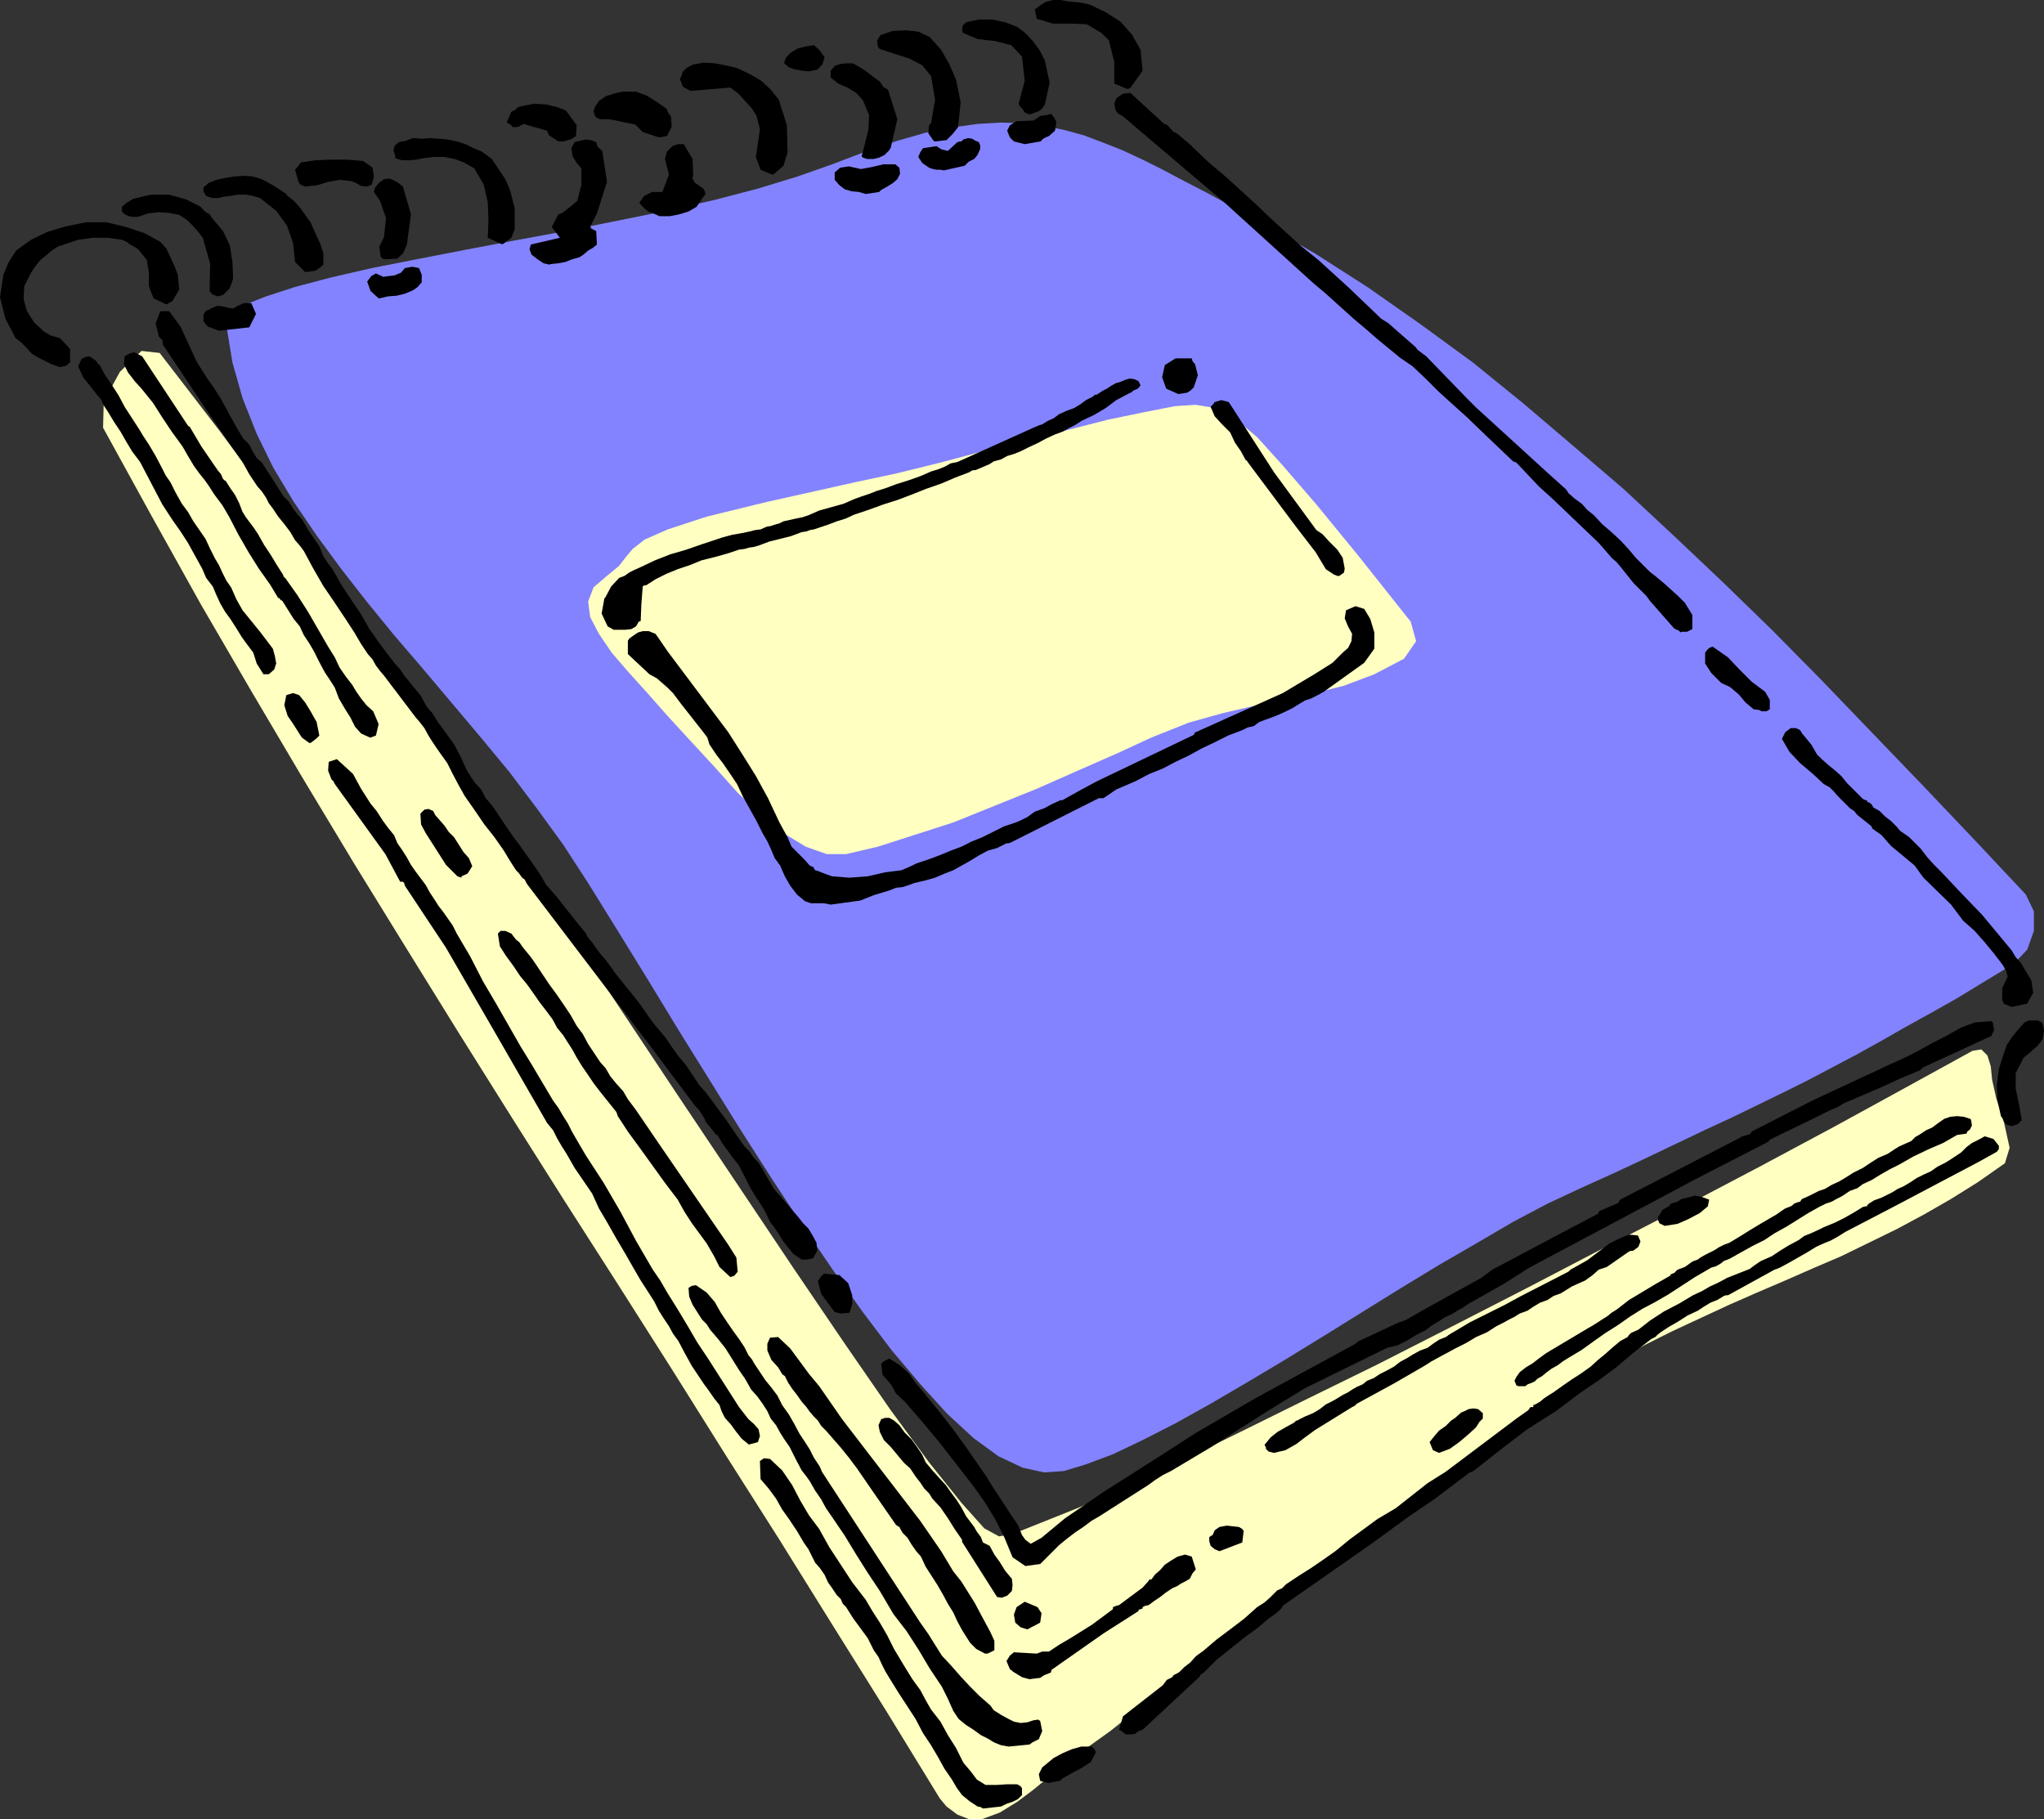 <?xml version="1.0" encoding="UTF-8" standalone="no"?>
<svg
   version="1.0"
   width="129.724mm"
   height="115.474mm"
   id="svg54"
   sodipodi:docname="Note Pad 3.wmf"
   xmlns:inkscape="http://www.inkscape.org/namespaces/inkscape"
   xmlns:sodipodi="http://sodipodi.sourceforge.net/DTD/sodipodi-0.dtd"
   xmlns="http://www.w3.org/2000/svg"
   xmlns:svg="http://www.w3.org/2000/svg">
  <rect width="100%" height="100%" fill="#333333" stroke="none"/>
  <sodipodi:namedview
     id="namedview54"
     pagecolor="#ffffff"
     bordercolor="#000000"
     borderopacity="0.25"
     inkscape:showpageshadow="2"
     inkscape:pageopacity="0.0"
     inkscape:pagecheckerboard="0"
     inkscape:deskcolor="#d1d1d1"
     inkscape:document-units="mm" />
  <defs
     id="defs1">
    <pattern
       id="WMFhbasepattern"
       patternUnits="userSpaceOnUse"
       width="6"
       height="6"
       x="0"
       y="0" />
  </defs>
  <path
     style="fill:#ffffc2;fill-opacity:1;fill-rule:evenodd;stroke:none"
     d="m 24.725,102.605 0.162,-6.302 3.878,-7.11 5.171,-5.009 4.363,0.485 14.544,18.905 15.352,20.844 15.675,22.137 15.998,23.106 16.16,23.268 15.998,23.753 15.514,23.43 15.029,22.622 14.382,21.491 13.413,20.036 12.282,18.097 10.827,15.674 9.373,12.765 7.757,9.695 5.494,6.14 3.555,1.939 3.878,-0.808 6.464,-2.585 8.888,-3.555 10.989,-5.009 13.09,-5.979 14.544,-7.11 15.675,-7.756 17.13,-8.402 17.776,-9.049 18.261,-9.372 18.584,-9.695 18.746,-9.695 18.422,-9.695 18.099,-9.695 16.806,-9.21 16.16,-8.887 2.101,-0.323 1.454,1.454 0.808,2.585 0.323,3.232 0.97,4.363 1.939,6.14 1.293,5.817 -1.131,3.716 -6.464,4.524 -6.464,4.04 -6.464,3.716 -6.626,3.555 -6.626,3.232 -6.626,3.232 -6.787,2.908 -6.626,2.909 -6.787,2.908 -6.626,2.908 -6.626,3.07 -6.949,3.232 -6.787,3.393 -6.626,3.555 -6.626,3.878 -6.464,4.201 -7.595,5.332 -7.757,5.171 -7.595,5.655 -7.918,5.655 -7.595,5.817 -8.08,5.817 -7.918,5.979 -7.757,5.979 -7.918,5.979 -7.918,6.14 -7.595,5.817 -7.595,5.979 -7.918,5.817 -7.272,5.817 -7.434,5.332 -7.272,5.655 -3.717,3.07 -3.878,2.909 -4.202,2.585 -4.363,1.616 h -2.909 l -2.909,-1.131 -2.586,-1.939 -1.616,-1.939 -12.766,-20.844 L 199.737,389.9 186.971,369.379 174.043,349.019 161.277,328.66 148.349,308.3 135.421,288.102 122.654,267.905 109.888,247.545 97.283,227.186 84.84,206.988 72.397,186.305 60.277,165.784 48.157,144.94 36.36,123.773 Z"
     id="path1" />
  <path
     style="fill:#8383ff;fill-opacity:1;fill-rule:evenodd;stroke:none"
     d="m 54.298,78.045 0.97,-2.424 3.232,-2.424 5.333,-2.101 6.949,-2.262 8.565,-2.262 9.858,-2.262 10.666,-2.101 11.635,-2.262 11.958,-2.262 12.282,-2.262 12.12,-2.424 11.958,-2.424 11.474,-2.585 10.504,-2.747 9.534,-2.908 8.242,-2.908 8.08,-3.07 7.595,-2.585 6.787,-1.939 6.626,-1.293 5.818,-0.808 5.656,-0.323 5.333,0.162 5.01,0.646 4.848,0.969 4.686,1.293 4.686,1.777 4.525,1.777 4.848,2.262 4.848,2.424 5.171,2.747 5.333,2.747 13.09,7.11 13.09,7.594 12.605,8.079 12.443,8.725 12.605,9.21 11.958,9.695 11.958,10.18 12.282,10.503 11.797,10.988 11.958,11.311 11.797,11.472 11.958,12.119 11.958,12.442 12.282,12.765 12.282,12.927 12.443,13.25 1.939,4.04 v 4.686 l -1.616,4.524 -3.232,3.393 -6.949,4.201 -6.626,4.04 -6.302,3.555 -6.141,3.393 -5.656,3.232 -5.818,3.232 -5.818,3.07 -5.818,3.07 -5.818,2.908 -5.979,2.908 -6.302,3.07 -6.626,3.07 -6.787,3.232 -7.434,3.555 -7.595,3.555 -8.565,3.878 -7.595,3.555 -8.242,4.363 -8.565,5.009 -9.211,5.332 -9.05,5.494 -9.373,5.817 -9.373,5.817 -9.211,5.655 -9.211,5.494 -8.565,5.009 -8.403,4.686 -7.918,4.04 -7.11,3.393 -6.464,2.424 -5.333,1.616 -4.686,0.323 -5.171,-1.131 -5.818,-2.747 -5.979,-4.363 -6.302,-5.817 -6.464,-7.11 -6.949,-8.241 -6.949,-9.21 -7.11,-10.018 -7.272,-10.664 -7.434,-11.311 -7.434,-11.634 -7.434,-11.957 -7.434,-11.957 -7.272,-11.957 -7.272,-11.796 -7.11,-11.472 -5.979,-9.21 -6.464,-8.887 -6.464,-8.564 -6.949,-8.402 -6.949,-8.241 -6.949,-8.241 -6.787,-7.918 -6.464,-7.918 -6.302,-8.079 -5.818,-7.918 -5.494,-8.079 -4.848,-8.079 -4.04,-8.241 -3.394,-8.564 -2.424,-8.564 z"
     id="path2" />
  <path
     style="fill:#ffffc2;fill-opacity:1;fill-rule:evenodd;stroke:none"
     d="m 205.07,115.693 9.858,-2.101 10.504,-2.585 10.342,-2.747 10.666,-2.585 9.858,-2.585 9.534,-2.424 8.565,-1.777 7.434,-1.454 5.01,-0.323 4.848,0.808 4.686,2.585 5.171,4.363 6.141,6.786 8.08,9.372 10.181,12.442 12.443,15.674 1.293,4.686 -2.909,4.201 -7.11,3.716 -7.272,2.747 -7.11,1.777 -7.11,1.616 -7.434,1.454 -7.595,1.777 -8.08,2.262 -8.888,3.555 -8.403,3.878 -9.211,4.04 -9.858,4.363 -10.019,4.04 -10.019,4.04 -9.534,3.07 -8.565,2.747 -7.595,1.777 h -4.686 l -5.01,-1.777 -5.333,-3.232 -5.494,-4.524 -5.494,-5.171 -5.494,-6.14 -5.818,-6.302 -5.494,-5.979 -4.848,-5.494 -4.525,-5.009 -4.04,-4.686 -3.07,-4.524 -2.101,-4.04 -0.485,-3.716 1.293,-3.393 3.394,-2.908 2.747,-2.262 1.616,-2.101 1.616,-1.939 2.909,-2.262 5.494,-2.424 9.373,-3.07 14.544,-3.555 z"
     id="path3" />
  <path
     style="fill:#000000;fill-opacity:1;fill-rule:evenodd;stroke:none"
     d="m 235.774,433.85 4.363,-0.485 1.293,-0.646 1.454,-0.485 1.293,-0.646 0.97,-0.969 v -1.616 l -0.323,-0.485 -0.808,-0.485 h -2.424 l -2.586,0.162 h -2.586 l -2.101,-1.293 -1.454,-1.939 -1.778,-2.101 -1.778,-3.555 -1.939,-3.07 -1.778,-3.232 -2.262,-2.908 -1.293,-2.262 -1.293,-2.424 -1.778,-2.424 -1.616,-2.585 -1.454,-2.424 -1.454,-2.424 -1.616,-3.232 -1.778,-3.07 -1.778,-2.747 -1.616,-2.747 -3.232,-4.201 -2.747,-4.201 -2.747,-4.201 -2.424,-4.363 -2.424,-3.232 -2.101,-3.555 -1.939,-3.716 -2.424,-3.555 -2.909,-2.747 -1.454,-0.162 -0.97,0.646 0.162,4.363 1.939,2.262 1.778,2.424 1.454,2.585 1.616,2.262 1.939,2.909 1.616,2.747 1.131,1.616 0.808,1.616 0.808,1.616 1.131,1.293 1.131,1.616 0.808,1.777 1.131,1.616 0.97,1.454 0.97,0.97 0.485,1.131 0.808,0.808 1.616,2.585 1.778,2.424 1.778,2.424 1.454,2.908 1.131,1.616 0.808,1.777 0.808,1.616 0.97,1.616 2.101,3.393 2.101,3.232 2.101,3.232 1.778,3.393 1.939,2.909 1.616,2.747 1.616,2.908 1.778,2.585 1.131,1.939 1.293,1.777 1.778,1.454 1.939,1.293 0.808,0.162 z"
     id="path4" />
  <path
     style="fill:#000000;fill-opacity:1;fill-rule:evenodd;stroke:none"
     d="m 251.449,427.71 2.586,-0.485 0.485,-0.162 0.162,-0.323 2.262,-1.293 2.424,-1.293 2.262,-1.454 1.131,-2.101 v -0.485 -0.162 l -0.808,-0.97 h -2.586 l -2.262,0.646 -2.262,0.97 -2.101,1.131 -2.747,2.262 -0.808,1.616 0.323,1.616 z"
     id="path5" />
  <path
     style="fill:#000000;fill-opacity:1;fill-rule:evenodd;stroke:none"
     d="m 241.915,418.985 5.01,-0.485 0.485,-0.323 0.162,-0.162 1.616,-0.808 0.808,-1.939 -0.485,-2.424 -0.485,-0.323 -1.131,0.162 -1.454,0.485 -1.616,0.162 -1.616,-0.323 -1.293,-0.646 -1.778,-0.97 -1.778,-1.131 -0.808,-1.131 -2.586,-2.262 -2.262,-2.262 -2.262,-2.424 -2.262,-2.585 -2.262,-2.424 -1.616,-2.585 -1.616,-2.585 -1.939,-2.747 -23.594,-36.195 -0.323,-0.808 -0.323,-0.646 -1.293,-1.939 -0.97,-1.939 -1.131,-1.777 -1.293,-1.939 -1.293,-2.424 -1.293,-2.262 -1.616,-2.262 -1.131,-2.262 -1.454,-1.939 -1.454,-1.777 -1.293,-1.939 -1.293,-1.939 -0.646,-1.131 -0.808,-0.969 -0.97,-1.939 -1.293,-1.939 -1.293,-1.777 -1.454,-2.101 -1.616,-2.424 -1.454,-2.585 -1.939,-2.262 -2.586,-1.777 -0.97,0.162 -0.808,0.485 0.162,2.101 0.808,1.939 1.131,1.777 1.131,1.777 1.131,1.131 0.808,1.293 1.939,2.262 1.778,2.262 1.616,2.585 1.616,2.585 1.454,2.101 1.454,2.585 1.454,1.616 1.293,1.777 1.131,1.777 0.808,1.777 1.293,1.616 0.97,1.777 1.131,1.777 1.131,1.616 1.454,2.909 1.454,2.747 1.131,1.454 0.808,1.131 1.293,2.262 1.454,2.101 1.131,2.101 1.454,2.101 3.07,4.524 2.747,4.524 2.747,4.363 2.909,4.363 1.616,2.747 1.616,2.747 3.232,4.201 2.909,4.524 2.586,4.363 2.909,4.363 1.454,2.908 1.293,2.908 1.293,1.939 1.778,1.454 1.778,1.131 1.778,1.293 1.616,0.808 1.616,0.969 1.616,0.646 z"
     id="path6" />
  <path
     style="fill:#000000;fill-opacity:1;fill-rule:evenodd;stroke:none"
     d="m 270.033,416.076 h 1.131 l 1.131,-0.162 0.808,-0.646 0.97,-0.323 13.736,-12.765 0.162,-0.485 0.646,-0.323 3.07,-3.07 3.394,-2.747 3.232,-2.585 3.555,-2.585 1.293,-1.131 1.131,-0.97 1.616,-1.131 1.293,-1.131 0.323,-0.323 0.162,-0.485 21.493,-15.027 8.403,-6.14 6.626,-4.524 7.918,-5.979 0.485,-0.323 0.808,-0.323 7.595,-5.979 5.333,-4.04 7.11,-4.524 5.333,-4.04 4.525,-3.07 4.363,-3.232 4.202,-3.555 4.202,-3.232 0.97,-0.485 0.485,-0.485 0.162,-0.162 0.646,-0.485 1.939,-1.293 2.262,-1.293 2.262,-1.454 2.424,-1.131 1.454,-0.97 1.616,-0.97 1.616,-0.646 1.616,-0.97 0.485,-0.162 h 0.485 l 11.15,-6.14 0.485,-0.162 0.808,-0.323 2.101,-1.131 2.262,-1.293 2.262,-1.293 2.101,-1.293 1.778,-0.808 1.616,-0.646 1.778,-0.97 1.778,-1.131 11.797,-6.14 20.2,-10.664 4.363,-2.424 0.485,-0.646 v -0.808 l -1.293,-1.616 -2.101,-0.646 -1.454,0.808 -1.616,0.808 -1.293,0.969 -1.293,1.293 -1.939,1.293 -1.778,1.131 -1.939,0.97 -1.616,1.131 -1.778,0.808 -1.616,0.808 -1.454,0.97 -1.616,0.97 -1.454,0.646 -1.293,0.808 -1.293,0.646 -1.293,0.646 -1.778,0.646 -1.293,0.808 -0.323,0.323 -0.162,0.323 h -0.323 l -0.646,0.162 -2.101,1.293 -2.262,1.293 -2.262,1.131 -2.747,1.131 -1.293,0.646 -1.778,0.808 -1.616,0.646 -1.293,0.97 -2.424,1.293 -2.101,1.293 -1.939,1.293 -2.586,1.131 -1.454,0.97 -1.293,0.969 -5.333,2.101 -2.101,1.131 -2.101,0.97 -1.939,1.131 -2.101,0.97 -3.232,1.939 -3.717,1.939 -3.232,2.101 -2.909,2.262 -1.778,0.808 -0.485,0.485 -0.323,0.485 -1.778,0.969 -1.939,1.616 -1.616,1.454 -1.778,1.454 -1.778,1.616 -2.262,1.616 -2.262,1.454 -2.101,1.454 -2.262,1.616 -1.293,0.808 -0.97,0.646 -0.97,0.808 -1.131,0.646 -0.485,0.162 v 0.485 h -0.646 l -0.323,0.323 v 0.162 l -0.323,0.323 -2.747,1.939 -16.968,12.765 -4.363,2.747 -7.595,5.979 -4.363,2.585 -6.626,4.847 -3.555,2.909 -2.747,1.939 -3.07,2.101 -3.07,1.939 -2.909,1.939 -0.97,0.97 -1.131,0.485 -0.808,0.808 -0.808,0.808 -1.454,1.293 -1.778,1.131 -3.07,2.747 -3.394,2.585 -3.232,2.424 -3.232,2.747 -1.778,1.293 -1.293,1.454 -1.454,1.131 -1.131,1.131 -0.485,0.323 -0.323,0.162 -0.646,0.323 -0.323,0.485 -1.293,0.646 -0.97,1.293 -9.534,7.433 -0.97,3.232 0.646,0.323 z"
     id="path7" />
  <path
     style="fill:#000000;fill-opacity:1;fill-rule:evenodd;stroke:none"
     d="m 246.925,402.826 2.586,-0.323 0.97,-0.646 1.616,-0.646 v -0.162 l 0.162,-0.485 12.443,-8.725 7.595,-4.847 0.485,-0.323 0.323,-0.162 v -0.323 l 0.485,-0.162 0.485,-0.162 V 385.537 l 0.646,-0.323 0.808,-0.162 1.293,-0.969 1.454,-0.97 1.454,-1.131 1.454,-0.97 1.131,-0.485 0.97,-0.646 0.97,-0.485 1.131,-0.646 0.646,-1.293 0.808,-0.969 -0.97,-3.07 -1.616,-0.485 -1.778,0.485 -1.616,0.97 -1.454,0.97 -1.131,1.293 -1.293,1.131 -0.323,0.485 -0.485,0.646 h -0.485 l -0.162,0.323 -1.454,1.616 -5.656,4.201 -0.646,0.162 -0.808,0.323 v 0.162 0.323 l -5.01,3.716 -2.586,1.616 -2.586,1.616 -2.747,1.616 -2.424,1.616 h -1.616 l -1.293,0.485 -5.494,-0.323 -0.97,0.808 -0.808,1.293 0.808,1.939 0.808,0.646 2.101,1.293 z"
     id="path8" />
  <path
     style="fill:#000000;fill-opacity:1;fill-rule:evenodd;stroke:none"
     d="m 236.905,396.686 1.616,-0.808 v -2.262 l -0.97,-2.101 -1.131,-2.101 -1.131,-2.101 -1.454,-2.747 -1.616,-2.585 -1.616,-2.585 -1.939,-2.424 -1.454,-2.424 -1.454,-2.424 -5.01,-7.271 -18.746,-24.399 -5.494,-7.918 -2.424,-2.908 -2.262,-3.07 -2.262,-3.07 -2.909,-2.747 -1.939,0.162 -0.646,1.454 v 1.616 l 0.97,2.262 1.616,1.777 0.97,1.616 0.162,0.162 0.485,0.323 0.808,1.616 0.97,1.454 1.131,1.454 1.131,1.616 1.131,1.293 0.808,1.131 0.97,1.131 0.97,0.97 0.808,1.293 1.131,1.131 1.131,1.293 1.131,1.293 1.131,1.293 2.101,2.585 1.939,2.585 1.778,2.585 1.778,2.585 5.818,8.402 0.485,0.323 0.323,0.162 0.323,0.646 0.485,0.808 1.131,1.131 0.97,1.616 1.131,1.616 1.131,1.293 1.131,2.424 1.454,2.262 1.454,2.262 1.293,2.262 1.131,2.101 1.293,2.101 0.97,2.101 1.131,2.101 1.939,3.07 1.454,1.454 2.101,1.131 h 0.323 z"
     id="path9" />
  <path
     style="fill:#000000;fill-opacity:1;fill-rule:evenodd;stroke:none"
     d="m 246.44,390.869 3.07,-1.616 0.323,-2.262 -0.97,-1.454 -3.07,-1.293 -1.939,1.293 -0.646,1.777 0.323,1.939 1.293,1.131 z"
     id="path10" />
  <path
     style="fill:#000000;fill-opacity:1;fill-rule:evenodd;stroke:none"
     d="m 240.299,383.275 1.293,-0.485 1.131,-1.131 0.162,-1.454 -0.162,-1.454 -1.616,-1.939 -1.293,-2.101 -1.293,-1.777 -1.131,-2.101 -1.616,-0.808 -0.485,-1.293 -0.97,-1.293 -0.646,-1.131 -0.97,-1.293 -0.97,-1.293 -1.131,-2.101 -1.131,-1.777 -1.454,-1.939 -1.131,-1.616 -1.778,-1.939 -1.454,-1.616 -1.616,-1.939 -0.808,-1.777 -1.293,-1.939 -1.293,-1.777 -1.616,-1.616 -1.293,-1.777 -1.293,-1.131 -1.131,-0.646 h -0.97 l -0.97,0.323 -0.646,1.454 0.323,1.616 0.97,1.939 1.616,1.616 3.232,3.878 1.454,1.293 1.293,1.939 1.131,1.454 0.97,1.454 1.131,1.131 0.808,1.293 1.939,2.101 1.778,2.585 1.616,2.585 1.778,2.585 v 0.323 0.162 l 8.403,13.25 z"
     id="path11" />
  <path
     style="fill:#000000;fill-opacity:1;fill-rule:evenodd;stroke:none"
     d="m 245.955,375.68 3.555,-0.485 1.454,-1.454 1.616,-1.616 1.454,-1.454 1.778,-1.454 2.101,-1.616 1.939,-1.293 1.939,-1.454 1.939,-1.131 9.858,-6.302 1.778,-1.131 1.778,-1.293 1.778,-1.131 1.939,-0.97 10.019,-5.979 13.413,-8.564 8.726,-5.332 19.715,-9.695 2.586,-0.646 2.262,-1.131 2.101,-1.293 2.262,-1.131 1.454,-1.131 1.616,-0.97 1.454,-0.97 1.778,-0.808 1.293,-0.808 1.454,-0.808 1.131,-0.808 1.454,-0.808 2.586,-1.454 2.262,-1.293 2.586,-1.454 2.262,-1.454 3.555,-2.262 27.634,-14.704 12.12,-6.463 17.291,-8.887 0.485,-0.323 0.162,-0.323 11.312,-5.494 1.616,-0.808 1.616,-0.808 1.616,-0.646 1.616,-0.97 4.525,-1.939 4.525,-1.939 4.525,-2.101 4.686,-1.939 0.485,-0.485 0.162,-0.162 16.483,-7.594 0.646,-1.454 -0.323,-1.777 -0.162,-0.162 -0.162,-0.162 -4.04,0.323 -3.394,1.293 -3.394,1.939 -3.232,1.616 -2.586,1.454 -3.07,1.616 -2.747,1.293 -2.909,1.293 -0.646,0.323 -0.323,0.162 -16.322,7.594 -14.867,7.594 v 0.162 l -0.485,0.485 -1.616,0.485 h -0.162 l -0.485,0.323 -28.765,14.866 -0.323,0.485 -0.162,0.323 -4.525,1.939 -0.162,0.323 -0.162,0.323 -9.211,4.847 -16.16,8.564 -2.586,1.939 -13.413,7.433 -4.525,2.585 -1.131,0.485 -0.646,0.162 -9.696,4.524 -0.485,0.323 -0.323,0.323 -23.755,12.927 -14.706,8.564 -7.757,5.009 -14.221,9.049 -9.211,6.302 -5.656,4.686 -2.586,1.454 -1.293,-0.97 -0.808,-1.131 -0.97,-2.424 -1.454,-2.101 -4.848,-7.433 -1.293,-2.101 -1.454,-2.101 -3.232,-4.686 -3.394,-4.686 -3.555,-4.524 -3.555,-4.363 -1.778,-2.101 -1.616,-2.262 -2.101,-1.939 -2.586,-1.616 -1.293,0.646 -0.646,0.646 0.323,2.585 2.101,2.424 1.131,2.101 2.101,1.939 4.202,4.847 4.04,4.847 4.04,5.171 3.878,5.009 2.909,4.04 2.586,4.201 2.262,4.524 1.939,4.686 z"
     id="path12" />
  <path
     style="fill:#000000;fill-opacity:1;fill-rule:evenodd;stroke:none"
     d="m 292.496,372.126 5.494,-2.101 0.323,-2.747 -0.323,-0.485 -0.808,-0.485 -2.909,-0.323 -1.778,0.323 -1.131,0.808 -0.485,1.131 -0.323,0.162 -0.485,0.323 v 0.97 l 0.323,1.131 0.97,0.808 z"
     id="path13" />
  <path
     style="fill:#000000;fill-opacity:1;fill-rule:evenodd;stroke:none"
     d="m 305.585,348.534 2.747,-0.646 2.586,-1.454 2.101,-1.616 2.424,-1.777 8.888,-5.494 0.646,-0.323 0.485,-0.485 8.888,-4.847 7.272,-4.201 1.778,-1.131 1.778,-0.969 2.101,-1.131 1.778,-0.969 2.586,-1.293 2.424,-1.454 2.586,-1.131 2.262,-1.454 1.616,-0.808 1.454,-0.808 1.293,-0.646 1.293,-0.808 1.778,-0.646 1.454,-0.97 1.616,-0.97 1.778,-0.646 1.454,-0.97 1.778,-0.646 1.293,-0.808 1.293,-0.808 1.778,-0.808 1.454,-0.646 1.778,-1.293 1.454,-1.293 1.939,-0.646 5.333,-3.716 0.485,-0.162 h 0.485 l 1.293,-0.969 0.485,-1.293 -0.485,-1.131 v -0.162 l -0.323,-0.162 -1.939,-0.162 -1.293,0.485 -1.778,0.808 -1.616,0.808 -5.333,4.04 -4.04,2.262 -0.323,0.323 -0.162,0.162 -11.635,5.979 -3.555,1.939 -8.403,4.201 -5.171,3.07 -0.162,0.162 -0.485,0.323 -1.616,0.646 -1.454,0.97 -1.293,0.969 -1.778,0.646 -1.778,0.969 -1.293,0.808 -1.778,0.97 -1.454,1.131 -1.778,0.97 -1.616,0.808 -1.454,0.97 -1.616,0.646 -0.97,0.808 -1.454,0.646 -1.131,0.646 -0.97,0.646 -1.293,0.646 -1.293,0.808 -1.131,0.646 -1.616,0.808 -1.454,1.131 -1.616,0.969 -1.939,0.808 -1.616,0.808 -0.162,0.162 h -0.323 l -0.162,0.162 -0.323,0.323 -1.778,0.969 -2.262,1.293 -1.616,1.293 -1.454,1.777 0.323,0.646 v 0.323 l 0.646,0.646 z"
     id="path14" />
  <path
     style="fill:#000000;fill-opacity:1;fill-rule:evenodd;stroke:none"
     d="m 345.177,348.534 2.586,-0.97 2.262,-1.616 2.101,-1.777 1.939,-1.777 0.808,-1.293 0.808,-0.808 v -0.323 -0.323 -0.323 -0.323 l -1.131,-0.969 -1.131,-0.162 -1.131,0.162 -0.97,0.485 -0.808,0.323 -1.454,1.293 -0.97,0.646 -1.293,1.293 -1.616,1.131 -0.97,1.131 -1.293,1.616 0.808,1.939 z"
     id="path15" />
  <path
     style="fill:#000000;fill-opacity:1;fill-rule:evenodd;stroke:none"
     d="m 180.022,346.434 1.778,-0.485 0.485,-1.454 -0.323,-1.616 -1.131,-1.293 -1.293,-1.131 -2.262,-2.908 -7.434,-11.634 -2.586,-3.878 -2.262,-3.878 -2.424,-4.04 -2.424,-3.878 -1.778,-3.07 -1.778,-2.585 -4.04,-6.948 -3.717,-6.948 -4.04,-6.948 -4.202,-6.463 -1.616,-2.747 -1.778,-3.07 -0.97,-1.939 -1.131,-1.777 -1.131,-1.939 -1.293,-1.777 -2.586,-4.363 -2.586,-4.363 -2.586,-4.201 -2.586,-4.524 -3.232,-5.655 -3.232,-5.494 -3.07,-5.979 -3.232,-5.494 -0.97,-1.939 -1.131,-1.616 -1.131,-1.616 -1.131,-1.454 -1.131,-1.777 -0.97,-1.454 -0.97,-1.777 -0.97,-1.293 -1.454,-1.939 -1.131,-1.616 -0.97,-1.777 -1.131,-1.777 -1.131,-1.616 -0.808,-1.939 -1.454,-1.777 -1.293,-1.777 -1.454,-2.262 -1.454,-1.777 -1.131,-1.777 -1.131,-1.777 -0.97,-1.777 -0.97,-1.777 -3.878,-3.555 -1.939,0.646 -0.162,2.101 0.808,2.101 0.485,0.485 0.323,0.646 12.12,16.805 3.555,6.625 h 0.485 0.162 l 0.323,0.323 0.162,0.646 9.858,14.866 11.958,20.683 12.282,21.329 1.454,1.777 0.97,1.939 1.131,1.939 1.131,1.777 1.939,3.393 2.101,3.07 2.101,3.07 1.616,3.555 2.101,3.555 2.101,3.716 2.101,3.555 1.939,3.393 1.778,3.07 1.778,2.747 1.454,2.262 1.131,2.262 1.131,1.777 1.293,1.939 0.97,1.777 1.293,1.777 1.616,3.07 1.616,2.908 0.97,1.454 0.97,1.454 0.97,1.454 0.97,1.293 1.454,2.101 1.293,1.616 0.485,1.454 0.808,1.616 1.454,1.616 1.293,1.777 1.293,1.616 1.778,1.454 0.162,-0.162 z"
     id="path16" />
  <path
     style="fill:#000000;fill-opacity:1;fill-rule:evenodd;stroke:none"
     d="m 364.569,332.538 h 1.293 l 0.646,-0.485 0.485,-0.162 1.131,-0.485 0.646,-0.646 1.131,-0.646 0.97,-0.808 1.293,-0.969 1.454,-0.808 1.293,-0.97 1.293,-0.808 3.232,-1.939 2.909,-2.101 2.747,-1.939 3.07,-1.939 2.747,-1.939 3.07,-1.939 3.07,-1.616 3.07,-1.777 6.464,-4.201 3.878,-2.262 1.131,-0.323 1.131,-0.646 0.808,-0.646 1.293,-0.485 2.586,-1.454 2.909,-1.616 2.909,-1.454 2.424,-1.616 2.909,-1.616 2.586,-1.616 2.586,-1.616 2.586,-1.454 1.616,-0.808 1.454,-0.485 1.131,-0.646 1.293,-0.646 0.97,-0.646 0.97,-0.646 1.778,-0.646 1.293,-0.97 2.101,-0.97 2.101,-1.293 2.262,-1.293 2.262,-1.131 3.394,-1.939 3.717,-1.777 3.394,-1.454 3.394,-1.939 2.262,-0.323 0.162,-0.485 0.646,-0.485 0.485,-0.97 -0.162,-1.131 -0.162,-0.485 h -0.162 l -1.454,-0.485 -1.616,-0.162 -1.616,0.162 -1.454,0.485 -1.616,1.131 -1.293,0.97 -1.454,0.646 -1.454,0.97 -1.131,0.646 -0.97,0.97 -1.454,0.646 -1.454,0.646 -1.293,0.808 -1.454,0.969 -2.262,0.97 -1.778,1.131 -1.939,1.293 -2.262,1.131 -1.778,1.131 -1.616,0.97 -1.778,0.808 -1.616,0.97 -1.454,0.485 -1.293,0.646 -1.293,0.646 -1.454,0.646 -0.162,0.162 -0.323,0.485 -0.646,0.162 -0.808,0.323 -0.323,0.323 -0.485,0.323 -1.293,0.485 -0.97,0.646 -1.131,0.808 -1.131,0.646 -2.747,1.616 -2.424,1.454 -2.586,1.616 -2.424,1.454 -1.293,0.485 -1.293,0.646 -0.97,0.646 -1.293,0.646 -0.97,0.485 -1.131,0.646 -0.646,0.485 -1.293,0.485 -1.778,1.293 -1.778,0.646 -0.323,0.323 -0.162,0.162 -0.323,0.323 -0.485,0.162 -0.323,0.162 -0.162,0.323 -3.394,1.939 -3.232,1.939 -3.232,1.939 -2.909,2.262 -1.293,0.808 -0.97,0.808 -1.293,0.808 -0.97,0.646 -1.293,0.808 -1.131,0.646 -8.403,5.009 -1.616,0.97 -1.778,1.293 -1.454,1.131 -1.616,0.97 -1.454,1.131 -0.808,1.131 -0.485,0.97 0.485,1.131 0.485,0.162 v 0 z"
     id="path17" />
  <path
     style="fill:#000000;fill-opacity:1;fill-rule:evenodd;stroke:none"
     d="m 201.677,315.087 2.101,-0.162 0.646,-2.101 v -2.101 l -0.97,-2.908 -2.101,-1.939 -3.717,-0.323 -0.808,0.808 -0.646,0.97 0.808,3.07 1.778,2.424 1.454,1.939 z"
     id="path18" />
  <path
     style="fill:#000000;fill-opacity:1;fill-rule:evenodd;stroke:none"
     d="m 175.174,306.361 0.485,-0.162 0.485,-0.162 0.808,-0.969 -0.323,-3.393 -1.939,-3.07 -16.968,-24.722 -5.171,-7.594 -0.97,-1.293 -0.97,-1.293 -1.131,-1.939 -1.616,-1.777 -1.454,-1.777 -1.131,-1.939 -1.293,-1.454 -0.97,-1.454 -0.97,-1.454 -0.97,-1.454 -1.293,-2.424 -1.454,-1.939 -1.454,-2.585 -1.616,-2.424 -1.778,-2.585 -1.778,-2.424 -1.616,-2.424 -1.616,-2.424 -1.131,-1.616 -1.454,-1.777 -0.646,-0.808 -0.646,-0.969 -0.808,-0.646 -1.131,-1.454 -1.454,-0.646 h -1.131 l -0.646,0.646 0.485,3.07 1.454,2.262 1.778,2.424 1.616,2.424 1.616,1.939 1.616,2.262 1.454,2.101 1.616,2.101 1.454,1.939 1.131,2.101 1.454,1.777 1.131,1.777 1.131,1.777 0.97,1.777 1.293,2.101 1.454,2.101 1.293,1.939 1.616,2.101 3.232,4.04 0.646,0.808 0.323,0.97 2.424,3.716 3.07,4.201 2.909,4.04 2.909,4.04 3.07,4.04 1.616,2.908 1.778,2.747 1.778,2.424 1.778,2.424 1.778,3.07 1.293,2.585 z"
     id="path19" />
  <path
     style="fill:#000000;fill-opacity:1;fill-rule:evenodd;stroke:none"
     d="m 192.304,302.16 h 1.293 l 1.454,-0.323 0.97,-1.777 -0.162,-1.939 -0.97,-1.777 -0.97,-1.616 -1.293,-1.293 -1.131,-1.454 -5.979,-6.948 -0.808,-1.454 -0.97,-1.616 -0.808,-1.454 -0.97,-1.616 -1.131,-1.131 -0.97,-1.454 -1.131,-1.131 -0.97,-1.293 -1.778,-2.585 -1.616,-2.424 -1.939,-2.585 -1.778,-2.424 -1.454,-1.939 -1.454,-1.616 -1.616,-2.424 -1.616,-2.424 -1.778,-2.101 -1.616,-2.262 -1.293,-1.939 -1.454,-1.777 -1.131,-1.293 -1.454,-1.939 -2.586,-3.716 -2.747,-3.393 -2.586,-3.232 -2.586,-3.555 -1.131,-1.293 -1.131,-1.454 -0.97,-1.454 -0.97,-1.131 -0.323,-0.485 -0.162,-0.485 -2.262,-2.747 -2.424,-3.07 -2.424,-3.07 -2.424,-2.747 -1.616,-2.747 -1.778,-2.585 -1.293,-1.777 -1.131,-1.616 -0.808,-1.131 -0.646,-0.808 -1.616,-2.262 -1.616,-2.424 -0.97,-1.454 -0.97,-1.454 -0.97,-1.293 -1.131,-1.293 -1.131,-2.101 -1.616,-1.777 -1.778,-2.747 -1.454,-3.232 -1.616,-3.07 -2.101,-2.908 -0.808,-1.131 -0.97,-1.293 -1.293,-2.101 -1.293,-1.454 -1.616,-2.908 -1.778,-2.101 -1.131,-1.454 -0.97,-1.131 -0.97,-1.454 -1.293,-1.454 -1.131,-1.454 -0.97,-1.293 -0.97,-1.293 -0.97,-1.293 -0.97,-1.454 -0.97,-1.293 -2.101,-3.716 -2.424,-3.555 -2.424,-3.716 -2.101,-3.716 -1.131,-1.454 -0.97,-1.454 -0.97,-2.424 -1.454,-2.101 -1.293,-1.939 -1.293,-2.262 -1.131,-1.293 -1.131,-1.454 -0.97,-1.616 -1.293,-1.293 -5.171,-8.079 -1.293,-1.131 -0.97,-1.616 -0.808,-1.616 -1.454,-1.454 -1.454,-2.424 -1.454,-2.585 -1.293,-2.424 -1.454,-2.585 -1.454,-2.262 -1.616,-2.262 -2.424,-3.878 -1.939,-4.201 -1.939,-4.201 -2.747,-3.716 h -1.293 -0.485 -0.323 l -1.131,2.908 0.808,3.232 0.808,0.808 0.162,1.131 11.958,17.936 7.11,10.18 1.616,2.908 1.939,2.909 1.131,1.293 0.97,1.454 0.646,1.293 0.97,1.293 1.293,1.939 1.454,1.777 1.454,1.939 1.131,1.939 1.131,1.293 0.97,1.293 2.262,4.201 2.424,4.201 2.747,4.04 2.586,3.878 2.101,3.232 1.616,2.747 1.616,2.424 1.131,1.293 0.808,1.454 0.97,1.293 0.97,1.131 7.595,10.018 0.97,1.131 1.131,1.454 0.97,1.777 0.808,1.293 0.97,1.454 1.131,1.616 1.616,2.262 1.293,2.585 1.454,2.747 1.454,2.585 2.262,3.232 2.424,3.555 2.424,3.07 2.262,3.232 1.454,2.424 1.454,2.262 0.646,0.646 0.808,1.131 0.646,0.485 0.485,0.97 29.25,38.457 11.15,14.866 0.808,0.808 1.454,2.262 0.162,0.485 0.162,0.323 2.101,2.585 0.162,0.323 0.485,0.162 1.131,1.939 1.293,1.777 1.293,1.777 1.293,1.616 1.454,2.747 1.454,2.909 1.293,2.101 1.293,1.939 1.131,1.939 0.97,2.101 1.131,1.454 0.97,1.454 0.97,1.616 1.131,1.454 1.454,1.777 z"
     id="path20" />
  <path
     style="fill:#000000;fill-opacity:1;fill-rule:evenodd;stroke:none"
     d="m 399.313,294.081 3.07,-0.485 2.586,-1.131 2.747,-1.454 1.939,-1.616 0.323,-1.616 -1.778,-0.646 -1.616,-0.323 -1.778,0.485 -1.454,0.323 -0.97,0.646 -1.616,0.485 -0.162,0.323 -0.323,0.323 -1.454,0.808 -1.131,1.777 v 0.646 l 0.323,0.808 z"
     id="path21" />
  <path
     style="fill:#000000;fill-opacity:1;fill-rule:evenodd;stroke:none"
     d="m 482.537,270.167 1.454,-0.485 0.97,-0.97 -0.646,-3.716 -0.808,-3.878 v -3.716 l 1.939,-3.716 1.778,-1.454 1.616,-1.454 1.131,-1.454 0.323,-1.939 -0.162,-1.131 -0.323,-0.97 -0.97,-0.485 h -1.131 -1.131 l -0.97,0.485 -1.454,1.616 -1.454,1.777 -1.293,1.939 -0.808,2.262 -1.131,3.555 -0.485,3.878 0.162,3.555 0.808,3.878 0.485,0.646 0.485,0.97 0.485,0.485 z"
     id="path22" />
  <path
     style="fill:#000000;fill-opacity:1;fill-rule:evenodd;stroke:none"
     d="m 482.537,241.567 3.717,-0.808 1.454,-2.585 -0.485,-3.07 -1.293,-2.101 -1.131,-1.939 -1.293,-1.454 -0.97,-1.616 -7.11,-8.564 -4.525,-4.686 -5.333,-5.655 -1.616,-1.616 -1.616,-1.777 -1.616,-2.101 -1.778,-1.777 -0.97,-0.97 -1.131,-0.808 -0.97,-0.646 -0.97,-1.131 -1.293,-1.293 -1.454,-1.131 -1.293,-1.293 -1.454,-0.808 -0.485,-0.808 -0.646,-0.485 h -0.323 l -0.162,-0.485 h -0.323 l -0.646,-0.323 -2.262,-2.262 -1.454,-1.454 -1.454,-1.777 -1.454,-1.293 -1.778,-1.454 -1.454,-1.293 -1.131,-1.131 -1.293,-2.262 -1.454,-1.777 -0.808,-0.97 -0.485,-0.808 -0.97,-0.485 h -1.293 l -1.293,0.97 -0.808,1.616 1.778,3.07 2.586,2.747 3.07,2.585 2.586,2.424 1.454,0.808 0.97,0.97 0.97,1.131 0.97,0.97 0.97,0.969 0.97,0.97 0.97,0.646 0.808,0.97 1.616,1.293 1.616,1.293 0.162,0.162 0.162,0.485 2.262,1.616 2.262,2.585 2.747,2.262 2.909,2.424 2.101,2.908 6.626,6.463 2.909,3.878 2.747,2.424 2.424,2.747 2.262,2.747 2.101,2.747 0.808,1.454 0.323,1.293 -1.293,2.747 v 3.07 l 0.323,0.323 v 0.323 z"
     id="path23" />
  <path
     style="fill:#000000;fill-opacity:1;fill-rule:evenodd;stroke:none"
     d="m 199.253,217.006 3.555,-0.485 3.555,-0.485 3.232,-1.293 3.717,-1.131 1.616,-0.646 1.616,-0.162 1.454,-0.485 1.293,-0.485 2.747,-0.646 2.262,-0.646 2.262,-0.97 2.101,-0.808 4.04,-2.262 2.101,-1.293 2.101,-1.131 2.262,-0.646 2.262,-1.131 h 0.485 l 0.485,-0.162 21.17,-10.664 h 1.131 l 3.07,-2.101 4.525,-1.939 3.394,-1.777 3.232,-1.293 3.07,-1.616 3.07,-1.454 3.232,-1.777 3.07,-1.454 3.232,-1.616 3.394,-1.293 1.293,-0.646 1.454,-0.323 1.293,-0.97 1.293,-0.485 1.778,-0.646 1.616,-0.646 1.778,-0.808 1.616,-0.808 1.293,-0.808 1.616,-0.97 1.454,-0.485 1.616,-0.808 1.454,-0.808 9.696,-6.948 2.424,-3.393 v -3.878 l -0.97,-3.232 -1.454,-2.424 -2.101,-0.646 -2.262,0.969 -0.323,1.939 0.808,1.939 0.97,1.777 -0.162,1.777 -0.808,1.616 -1.293,1.131 -1.293,1.293 -1.131,1.131 -4.363,2.747 -7.595,4.524 -20.846,9.372 h -0.162 l -0.323,0.646 -23.27,11.149 -4.202,2.262 -4.04,2.262 h -0.162 -0.323 l -2.101,0.969 -1.778,0.97 -2.262,0.808 -1.778,1.293 -1.616,0.808 -1.131,0.485 -1.454,0.485 -1.454,0.485 -2.586,1.293 -2.586,1.293 -2.424,0.97 -2.586,1.293 -2.586,0.97 -2.747,1.131 -2.586,0.97 -2.909,0.97 -1.293,0.646 -2.262,0.97 -3.878,0.485 -4.202,0.969 -4.363,0.323 -4.202,-0.323 -1.778,-0.646 -1.616,-0.646 -0.646,-0.162 -0.485,-0.808 -0.485,-0.162 -0.323,-0.162 -1.293,-1.454 -1.454,-1.454 -1.616,-1.616 -0.97,-2.262 -0.97,-1.777 -0.97,-1.777 -2.747,-5.817 -2.909,-5.332 -3.232,-5.171 -3.394,-5.332 -14.544,-19.39 -2.101,-3.07 -0.808,-1.131 -1.616,-0.646 h -1.454 l -1.131,0.323 -0.97,0.646 -1.131,0.808 -0.162,0.323 -0.162,0.162 v 3.232 l 5.171,4.847 1.778,0.97 1.293,1.131 1.293,1.131 1.293,1.293 1.939,2.585 1.778,2.262 1.778,2.262 1.778,2.262 0.97,1.293 0.485,1.616 1.616,2.424 1.616,2.101 1.778,2.585 1.616,2.424 1.454,3.07 1.616,2.909 1.616,2.908 1.454,2.908 1.131,1.939 0.97,2.101 0.808,1.939 1.293,1.777 1.131,2.585 1.293,2.262 1.616,2.101 1.939,1.616 1.454,0.485 h 1.616 1.454 z"
     id="path24" />
  <path
     style="fill:#000000;fill-opacity:1;fill-rule:evenodd;stroke:none"
     d="m 110.696,210.219 1.454,-0.646 1.131,-1.777 -0.808,-1.939 -1.293,-1.454 -1.131,-1.777 -1.131,-1.777 -1.293,-1.293 -0.97,-1.454 -1.131,-1.293 -1.131,-1.293 -0.485,-0.97 -1.131,-0.485 -0.97,0.162 -0.97,0.97 0.162,2.585 1.131,2.101 4.848,7.594 2.747,2.747 0.97,0.323 z"
     id="path25" />
  <path
     style="fill:#000000;fill-opacity:1;fill-rule:evenodd;stroke:none"
     d="m 74.498,178.226 1.293,-0.97 0.808,-0.808 -0.646,-3.232 -1.454,-2.585 -1.293,-2.101 -1.454,-1.777 -1.454,-0.485 -1.616,0.485 -0.485,2.424 0.808,2.585 1.131,1.616 1.131,1.777 1.131,1.777 1.778,1.293 z"
     id="path26" />
  <path
     style="fill:#000000;fill-opacity:1;fill-rule:evenodd;stroke:none"
     d="m 88.88,176.933 1.293,-0.485 0.646,-2.747 -1.293,-3.07 -1.616,-1.454 -1.293,-1.616 -1.131,-1.616 -0.97,-1.616 -1.616,-2.101 -1.454,-2.101 -1.131,-2.424 -1.616,-2.585 -2.424,-4.201 -2.424,-4.201 -2.586,-4.04 -2.747,-3.878 -0.485,-0.485 -0.162,-0.485 -1.454,-2.262 -1.454,-2.424 -1.616,-2.424 -1.454,-2.585 -0.97,-1.454 -0.97,-1.293 -0.97,-1.293 -0.808,-1.293 -0.808,-2.101 -0.97,-1.939 -1.131,-1.616 -1.131,-1.777 -0.323,-0.162 -0.323,-0.323 -0.485,-1.131 -0.808,-0.97 -3.878,-5.655 -2.586,-4.363 -0.162,-0.323 -0.485,-0.323 -10.989,-16.643 -1.939,-0.969 -1.131,0.323 -1.131,0.646 -0.162,1.939 0.97,1.939 1.616,2.101 1.616,1.777 2.747,3.393 2.262,3.555 2.262,3.393 2.586,3.555 1.293,2.262 1.454,2.424 1.293,1.777 1.293,1.616 1.131,1.616 1.131,1.777 1.939,2.585 1.616,2.747 2.262,4.363 2.424,4.201 2.424,3.878 2.747,3.878 0.97,1.616 0.97,1.616 h 0.323 v 0.162 l 0.323,0.323 0.323,0.162 2.747,4.363 1.454,1.777 0.97,2.101 1.293,1.939 1.131,1.939 1.293,2.585 1.293,2.424 1.293,1.939 1.131,1.777 0.97,2.585 1.616,2.747 1.131,1.777 1.131,2.262 1.454,1.616 2.101,0.97 z"
     id="path27" />
  <path
     style="fill:#000000;fill-opacity:1;fill-rule:evenodd;stroke:none"
     d="m 422.584,170.632 h 1.131 l 0.808,-0.485 v -2.262 l -1.131,-1.939 -3.232,-2.424 -2.909,-2.908 -2.747,-2.909 -3.232,-2.262 -0.485,-0.323 -0.808,0.323 -0.485,0.485 -0.485,0.646 v 2.585 l 1.454,2.262 2.424,2.424 2.101,0.97 2.101,1.777 1.616,1.939 1.939,1.616 1.293,0.162 z"
     id="path28" />
  <path
     style="fill:#000000;fill-opacity:1;fill-rule:evenodd;stroke:none"
     d="m 63.509,161.745 h 0.97 l 1.293,-1.131 0.485,-1.454 -0.323,-1.777 -0.485,-1.777 -3.07,-4.04 -4.202,-5.171 -1.454,-2.585 -1.293,-2.909 -1.131,-1.616 -0.97,-1.939 -0.808,-1.777 -0.97,-1.616 -1.131,-2.262 -1.131,-2.424 -1.454,-2.101 -1.454,-2.101 -1.293,-2.262 -1.454,-1.939 -1.454,-2.585 -1.293,-2.585 -1.131,-1.616 -0.808,-1.616 -1.616,-3.07 -1.616,-2.747 -1.293,-1.939 -0.97,-1.616 -1.778,-2.747 -1.778,-2.747 -1.454,-2.747 -1.778,-2.747 -1.454,-2.101 -1.293,-2.424 -0.162,-0.162 h -0.162 l -0.323,-0.485 -0.162,-0.323 -1.616,-1.131 -0.97,0.162 -0.97,0.485 -0.808,1.777 1.293,2.747 2.101,2.585 0.97,1.293 1.131,1.293 0.646,1.454 0.97,1.454 1.454,2.424 1.616,2.424 1.293,2.262 1.454,2.424 1.939,2.585 5.333,10.18 2.424,3.716 1.939,2.747 1.778,2.747 1.778,3.232 1.616,2.908 0.97,2.262 1.616,2.101 0.808,1.939 0.97,2.101 1.131,1.939 1.293,1.777 1.454,2.262 1.293,2.101 1.293,1.777 1.454,1.939 0.808,2.585 1.616,2.585 z"
     id="path29" />
  <path
     style="fill:#000000;fill-opacity:1;fill-rule:evenodd;stroke:none"
     d="m 403.353,151.565 h 1.293 l 1.293,-0.646 v -3.393 l -1.778,-2.909 -1.616,-1.616 -1.778,-1.616 -1.616,-1.454 -1.939,-1.616 -1.454,-1.131 -1.293,-1.293 -2.101,-2.101 -1.616,-1.939 -1.939,-2.101 -2.262,-2.101 -2.262,-1.939 -1.939,-2.101 -1.616,-1.293 -1.293,-1.454 -1.778,-1.293 -1.454,-1.293 -0.485,-0.808 -4.848,-4.363 -16.806,-15.35 -2.262,-2.262 -9.696,-10.018 -1.939,-1.454 -0.323,-0.323 -0.162,-0.323 -5.171,-4.524 -1.454,-1.293 -1.778,-1.131 -3.878,-3.716 -3.717,-3.555 -3.717,-3.393 -3.717,-3.393 -4.04,-3.232 -3.555,-3.232 -3.717,-3.393 -3.555,-3.393 -3.717,-3.393 -3.717,-3.393 -3.878,-3.232 -3.555,-3.393 -0.97,-0.969 -0.97,-0.808 -1.131,-0.969 -0.97,-0.808 -0.485,-0.323 -0.485,-0.162 -1.454,-1.616 -0.323,-0.162 -0.485,-0.162 -8.08,-7.433 -1.778,0.162 -1.616,1.131 -0.485,1.293 0.323,1.616 0.646,0.808 0.97,0.485 24.725,21.006 21.008,19.067 3.07,2.585 3.394,3.07 3.232,2.908 3.07,2.585 2.586,2.262 2.747,2.262 2.747,2.262 3.07,2.101 3.232,3.07 3.07,3.07 3.394,3.07 3.232,2.908 4.363,4.201 6.787,6.463 0.485,0.162 0.323,0.162 2.747,2.908 2.586,2.747 1.778,1.616 1.616,1.454 3.717,3.555 3.717,3.555 3.555,3.393 3.232,3.716 0.97,0.808 0.97,1.131 3.232,4.04 3.07,3.07 0.808,1.131 5.818,6.625 1.293,0.646 0.162,0.323 z"
     id="path30" />
  <path
     style="fill:#000000;fill-opacity:1;fill-rule:evenodd;stroke:none"
     d="m 147.217,151.08 h 1.454 1.293 l 1.454,-0.162 1.131,-0.646 0.485,-0.808 0.162,-0.323 0.485,-0.162 0.162,-4.04 0.323,-4.201 0.323,-0.323 h 0.485 l 2.262,-1.454 2.586,-1.293 2.747,-1.131 2.909,-0.97 2.747,-1.131 3.232,-0.808 2.909,-0.808 2.909,-0.969 1.293,-0.162 1.131,-0.323 1.131,-0.162 1.131,-0.323 2.586,-0.97 2.586,-0.646 2.586,-0.646 2.586,-0.97 1.131,-0.162 0.808,-0.323 0.97,-0.162 0.97,-0.323 2.424,-0.808 2.101,-0.808 2.101,-0.646 2.101,-0.97 3.394,-1.131 3.555,-1.293 3.555,-1.131 3.394,-1.293 3.232,-1.293 3.717,-1.293 3.394,-1.454 3.394,-1.293 0.485,-0.323 0.485,-0.162 h 0.323 0.162 l 1.131,-0.485 1.131,-0.485 1.131,-0.485 0.97,-0.646 1.778,-0.485 1.454,-0.808 1.616,-0.485 1.616,-0.646 1.939,-0.97 2.101,-0.97 2.101,-1.131 2.101,-0.969 1.778,-0.646 1.454,-0.808 1.616,-0.808 1.454,-0.969 3.07,-1.454 2.747,-1.616 2.586,-1.939 3.07,-1.616 0.323,-0.162 h 0.162 l 0.323,-0.323 0.162,-0.162 1.131,-0.485 0.646,-0.808 -0.485,-0.969 -0.97,-0.485 -1.131,-0.162 -1.131,0.323 -1.131,0.485 -1.131,0.323 -1.131,0.646 -0.97,0.646 -0.97,0.485 -0.97,0.646 -0.485,0.323 h -0.323 l -0.323,0.162 -0.323,0.323 -1.616,0.808 -1.293,0.969 -1.616,0.969 -1.778,0.646 -1.778,0.808 -1.293,0.969 -1.454,0.646 -1.293,0.808 -0.97,0.323 -1.131,0.485 -18.261,8.241 -1.616,0.323 -1.454,0.808 -1.616,0.646 -1.616,0.485 -2.586,1.131 -2.747,0.97 -3.07,0.97 -2.586,0.969 -2.101,0.646 -1.616,0.646 -1.939,0.646 -1.778,0.646 -2.586,1.131 -2.909,0.808 -2.909,0.808 -2.586,1.131 -1.454,0.485 -1.616,0.323 -1.454,0.323 -1.454,0.323 -0.97,0.485 -1.131,0.323 -0.97,0.323 -0.97,0.162 -1.454,0.646 -1.293,0.162 -1.293,0.323 -1.454,0.323 -2.747,0.485 -2.424,0.646 -2.424,0.808 -2.424,0.808 -3.717,1.293 -3.878,1.131 -3.717,1.454 -3.394,1.616 -1.454,0.646 -1.293,0.646 -1.131,0.808 -1.293,0.485 -1.939,2.101 -1.454,2.747 h -0.162 v 0.162 l -0.646,3.555 1.454,3.07 z"
     id="path31" />
  <path
     style="fill:#000000;fill-opacity:1;fill-rule:evenodd;stroke:none"
     d="m 320.776,138.153 h 0.485 l 1.131,-0.808 0.162,-0.97 -0.485,-2.585 -1.293,-1.939 -1.939,-1.939 -1.616,-1.777 -1.454,-0.97 -10.181,-13.896 -10.827,-16.805 -1.778,-0.485 -1.616,0.485 -0.485,0.646 -0.485,0.485 0.97,2.262 1.778,1.939 1.939,1.939 1.131,2.424 1.454,2.101 1.131,2.101 0.323,0.162 0.162,0.323 11.474,15.35 4.848,6.302 2.424,4.04 1.939,1.293 z"
     id="path32" />
  <path
     style="fill:#000000;fill-opacity:1;fill-rule:evenodd;stroke:none"
     d="m 282.638,94.526 1.131,-0.162 0.97,-0.162 0.808,-0.485 0.808,-0.808 0.97,-2.908 -0.646,-2.585 -0.646,-0.808 -0.162,-0.646 h -3.878 l -2.586,1.616 -0.646,2.908 0.97,2.747 z"
     id="path33" />
  <path
     style="fill:#000000;fill-opacity:1;fill-rule:evenodd;stroke:none"
     d="m 14.382,88.063 1.454,-0.323 0.97,-0.808 v -3.232 L 14.382,81.115 13.251,80.791 12.12,80.468 11.312,79.984 10.504,79.499 8.242,77.398 6.464,74.651 5.656,71.743 l 0.162,-3.07 0.808,-1.616 0.808,-1.616 0.97,-1.454 1.131,-1.454 3.07,-2.585 1.293,-0.808 1.454,-0.485 3.394,-1.131 3.555,-0.485 h 3.555 l 3.394,0.485 1.131,0.485 0.808,0.646 0.97,0.485 0.97,0.646 2.101,2.585 0.485,3.07 v 3.232 l 1.131,2.908 3.07,1.454 1.454,-0.808 1.616,-2.747 -0.323,-3.555 -0.808,-2.101 -0.97,-2.101 -0.97,-2.101 -1.454,-1.616 -3.878,-2.101 -4.363,-1.454 -4.686,-1.131 h -4.848 l -4.848,0.969 -4.363,1.293 -4.04,1.939 -3.555,2.585 -1.778,2.747 L 0.808,65.926 0,71.258 l 1.293,5.171 0.808,1.616 0.808,1.454 0.808,1.616 1.293,0.969 1.454,1.454 1.131,1.293 1.616,0.969 1.616,0.808 1.616,0.808 z"
     id="path34" />
  <path
     style="fill:#000000;fill-opacity:1;fill-rule:evenodd;stroke:none"
     d="m 52.52,79.337 7.272,-0.808 1.616,-3.232 -1.131,-2.585 h -1.778 l -1.778,0.808 -0.485,0.323 -0.323,0.162 -1.131,-0.162 -1.293,-0.323 -1.293,-0.162 -1.293,0.485 -0.808,0.485 -0.646,0.162 -0.646,0.969 v 1.616 l 0.485,0.646 0.646,0.646 z"
     id="path35" />
  <path
     style="fill:#000000;fill-opacity:1;fill-rule:evenodd;stroke:none"
     d="m 90.981,71.581 2.101,-0.485 2.101,-0.162 1.939,-0.485 1.939,-0.808 1.131,-0.808 0.97,-1.131 v -1.777 l -0.646,-1.616 -1.616,-0.323 -1.778,0.323 -0.97,1.131 -1.616,0.646 -1.454,0.162 -1.131,0.162 -1.778,-0.808 -1.131,0.646 -0.97,1.293 0.808,2.262 1.778,1.616 0.162,0.162 z"
     id="path36" />
  <path
     style="fill:#000000;fill-opacity:1;fill-rule:evenodd;stroke:none"
     d="m 52.197,71.097 1.293,-0.323 1.616,-1.616 0.808,-2.262 -0.162,-4.04 -0.646,-4.04 -1.616,-3.393 -2.586,-3.07 -0.323,-0.485 -0.323,-0.485 -1.131,-0.646 -0.97,-1.131 -3.555,-1.777 -4.04,-1.131 h -4.363 l -4.202,0.969 -1.616,0.969 -1.131,0.969 v 1.131 l 0.646,0.646 0.97,0.485 1.131,0.162 h 1.131 l 2.262,-0.808 2.586,-0.323 2.424,0.162 2.586,0.485 1.778,1.131 1.454,1.454 1.293,1.454 1.131,1.454 1.778,6.302 -0.162,6.463 0.646,0.808 z"
     id="path37" />
  <path
     style="fill:#000000;fill-opacity:1;fill-rule:evenodd;stroke:none"
     d="m 73.205,65.28 1.293,-0.162 1.131,-0.162 0.97,-0.646 0.97,-0.808 v -2.747 L 76.76,58.331 75.629,55.908 74.498,53.322 73.205,51.545 71.912,49.768 70.458,48.152 69.003,47.021 68.68,46.697 V 46.536 l -1.454,-0.969 -1.778,-1.131 -1.454,-0.808 -1.616,-0.808 -1.778,-0.485 -1.778,-0.162 -2.586,0.162 -2.101,0.323 -2.262,0.485 -1.939,0.808 -0.485,0.485 -0.646,0.485 v 0.969 l 0.646,1.131 1.454,0.485 h 1.454 l 1.293,-0.323 1.454,-0.162 1.939,-0.323 h 1.939 l 1.778,0.323 1.616,0.485 3.878,3.07 2.586,3.555 1.454,4.201 0.485,4.524 z"
     id="path38" />
  <path
     style="fill:#000000;fill-opacity:1;fill-rule:evenodd;stroke:none"
     d="m 132.189,63.341 1.616,-0.162 1.778,-0.323 1.616,-0.646 1.778,-0.485 0.97,-0.646 1.131,-0.969 1.131,-0.646 0.97,-0.808 -0.162,-3.232 -1.293,-0.646 v -0.323 l -0.162,-0.162 0.808,-1.454 0.808,-1.616 2.424,-7.594 -1.131,-7.433 -1.131,-0.969 -0.323,-1.131 -1.293,-0.485 -1.131,-0.162 -1.454,0.323 -1.293,0.323 -0.808,1.454 0.323,1.939 0.97,1.616 1.131,1.293 v 3.878 l -0.97,3.878 -1.131,0.969 -1.616,1.293 -0.808,0.646 -0.97,0.323 -1.616,3.07 1.939,2.585 -6.949,1.616 -0.323,1.131 0.485,1.293 1.454,1.131 1.454,0.969 0.808,0.162 0.646,0.162 0.162,-0.162 z"
     id="path39" />
  <path
     style="fill:#000000;fill-opacity:1;fill-rule:evenodd;stroke:none"
     d="m 92.435,62.209 2.909,-0.162 1.454,-1.454 0.808,-1.939 0.97,-7.271 -1.939,-6.625 -0.97,-0.808 -1.131,-0.646 -1.131,-0.485 -1.293,0.162 -1.131,0.808 -0.97,1.131 -0.323,1.131 0.646,0.969 0.808,1.131 1.454,4.201 -0.485,4.524 -1.131,2.262 0.323,2.424 0.485,0.485 z"
     id="path40" />
  <path
     style="fill:#000000;fill-opacity:1;fill-rule:evenodd;stroke:none"
     d="m 120.715,58.493 1.939,-1.454 0.808,-2.101 v -5.009 l -1.131,-4.363 -1.131,-2.585 -1.616,-2.424 -1.616,-2.424 -2.424,-1.777 -1.939,-0.808 -1.939,-0.969 -2.101,-0.646 -2.262,-0.485 -2.101,-0.162 -2.101,-0.162 -1.939,0.162 -2.101,-0.162 -1.778,0.646 -1.616,0.323 -0.97,0.808 -0.323,1.131 0.323,0.969 0.162,0.969 1.616,0.485 h 1.778 l 1.616,-0.162 1.616,-0.323 2.586,-0.323 h 2.424 l 2.586,0.485 2.101,0.808 1.454,0.808 1.131,0.646 2.262,3.878 0.97,4.201 0.162,4.363 -0.162,4.201 3.555,1.616 v -0.162 z"
     id="path41" />
  <path
     style="fill:#000000;fill-opacity:1;fill-rule:evenodd;stroke:none"
     d="m 158.206,51.868 h 2.424 l 2.424,-0.485 2.101,-0.646 1.939,-1.131 0.97,-1.454 0.808,-1.131 0.323,-0.485 v -0.323 l -0.485,-0.969 -2.101,-1.454 -0.485,-0.969 v -0.323 l 0.162,-0.323 -0.162,-4.04 -2.101,-3.555 h -1.454 l -1.293,0.485 -1.293,1.293 -0.485,1.777 0.97,3.716 -1.454,3.878 -0.162,0.323 h -1.131 -1.293 l -0.97,0.485 -0.97,0.485 -1.131,1.616 0.97,1.131 1.131,0.969 1.293,0.485 z"
     id="path42" />
  <path
     style="fill:#000000;fill-opacity:1;fill-rule:evenodd;stroke:none"
     d="m 207.656,46.536 3.232,-0.485 0.323,-0.323 0.162,-0.162 1.454,-0.808 1.293,-0.808 1.131,-0.969 0.646,-1.293 -0.162,-1.454 -0.97,-0.808 h -2.909 l -2.747,0.646 -2.586,0.485 -2.909,-0.646 -2.101,0.323 -1.293,1.131 v 1.777 l 1.131,1.293 1.293,0.969 1.616,0.485 1.778,0.162 z"
     id="path43" />
  <path
     style="fill:#000000;fill-opacity:1;fill-rule:evenodd;stroke:none"
     d="m 73.205,44.758 2.909,-0.323 2.586,-0.808 2.747,-0.485 2.909,0.323 1.131,0.485 1.131,0.646 1.454,0.162 1.131,-0.485 0.485,-1.939 -0.323,-2.101 -2.262,-1.616 -3.878,-0.323 H 79.507 l -3.878,0.162 -3.394,0.485 -1.454,1.777 0.808,2.908 0.485,0.646 z"
     id="path44" />
  <path
     style="fill:#000000;fill-opacity:1;fill-rule:evenodd;stroke:none"
     d="m 185.193,41.85 h 0.323 l 2.424,-2.101 0.97,-3.232 -0.162,-6.463 -1.939,-6.14 -1.939,-2.424 -2.262,-2.101 -2.747,-1.616 -3.07,-1.454 -2.747,-0.646 -2.586,-0.485 -2.747,-0.162 -2.586,0.485 -1.454,0.808 -0.97,0.969 -0.162,0.808 -0.485,0.808 0.808,1.939 1.778,0.969 9.534,-0.808 1.939,1.454 1.616,1.777 1.616,1.777 1.131,1.777 0.808,3.232 -0.485,3.393 -0.485,3.232 1.131,3.07 1.454,0.646 z"
     id="path45" />
  <path
     style="fill:#000000;fill-opacity:1;fill-rule:evenodd;stroke:none"
     d="m 226.401,40.88 5.01,-1.131 0.97,-0.969 1.293,-0.646 0.808,-0.969 0.646,-1.454 v -0.808 l -0.323,-0.808 -0.808,-0.323 -0.808,-0.485 -0.97,-0.162 -1.131,0.323 -0.162,0.162 -0.323,0.323 h -0.323 l -0.646,0.162 -2.262,2.101 -1.454,-0.323 -1.293,-0.808 -3.232,0.485 -0.646,0.969 -0.485,1.131 0.97,1.454 1.616,1.131 0.97,0.323 0.808,0.162 h 0.97 z"
     id="path46" />
  <path
     style="fill:#000000;fill-opacity:1;fill-rule:evenodd;stroke:none"
     d="m 207.979,38.134 h 1.616 l 1.293,-0.323 1.293,-0.646 1.131,-1.131 0.162,-0.323 0.162,-0.162 1.616,-6.948 -2.262,-7.11 -1.131,-0.646 -0.808,-1.293 -1.131,-0.808 -1.293,-0.969 -1.293,-0.969 -1.293,-0.808 -1.454,-0.808 h -1.616 l -1.454,0.162 -1.293,0.485 -0.97,1.131 v 1.616 l 1.778,1.454 2.262,0.969 2.101,1.293 1.616,1.777 1.454,3.555 -0.162,3.393 -0.808,3.393 -0.808,3.07 0.323,0.323 z"
     id="path47" />
  <path
     style="fill:#000000;fill-opacity:1;fill-rule:evenodd;stroke:none"
     d="m 245.793,34.579 3.717,-0.646 0.323,-0.162 0.162,-0.323 0.808,-0.485 0.808,-0.323 1.454,-1.293 0.323,-2.101 -0.485,-0.969 -0.646,-0.808 v -0.162 h -0.162 l -1.131,0.323 -1.454,0.162 -0.646,0.485 -0.97,0.646 -4.04,0.162 -1.616,0.969 -0.646,1.293 0.646,1.616 0.485,0.485 0.485,0.485 z"
     id="path48" />
  <path
     style="fill:#000000;fill-opacity:1;fill-rule:evenodd;stroke:none"
     d="m 133.966,33.932 h 1.131 l 1.131,-0.323 0.97,-0.323 0.97,-0.646 0.162,-2.585 -2.586,-3.555 -2.101,-0.808 -2.747,-0.646 -2.747,-0.162 -2.586,0.485 -0.646,0.162 -0.646,0.162 -0.646,0.646 -0.97,0.485 -1.131,2.585 0.646,0.323 0.485,0.323 0.162,0.323 0.485,0.162 1.131,-0.162 1.131,-0.646 5.656,1.616 0.485,1.131 z"
     id="path49" />
  <path
     style="fill:#000000;fill-opacity:1;fill-rule:evenodd;stroke:none"
     d="m 224.301,33.932 2.747,-0.323 1.454,-1.454 1.293,-1.616 0.646,-5.979 -1.131,-5.494 -1.616,-3.716 -1.939,-3.393 -2.747,-3.07 -2.747,-1.293 -2.909,-0.323 -3.232,0.162 -2.909,0.969 -0.808,1.293 0.162,1.454 0.323,0.485 0.323,0.162 3.394,1.131 3.555,1.131 3.07,1.616 2.101,2.585 0.97,5.655 -0.97,5.655 -0.162,0.162 -0.323,0.323 -0.162,1.939 1.131,1.616 0.323,0.323 z"
     id="path50" />
  <path
     style="fill:#000000;fill-opacity:1;fill-rule:evenodd;stroke:none"
     d="m 158.045,32.963 1.939,-0.323 1.131,-2.262 -0.162,-2.424 -0.485,-0.646 -0.323,-0.485 -0.162,-0.485 v -0.162 l -2.262,-1.616 -2.586,-1.616 -2.586,-0.969 h -3.232 l -2.101,0.485 -1.939,0.646 -1.616,1.131 -0.97,1.454 -0.323,0.969 0.323,1.131 0.485,0.485 0.808,0.323 h 1.939 l 1.939,0.323 2.101,0.485 1.778,0.323 0.646,0.162 0.162,0.162 1.616,1.616 z"
     id="path51" />
  <path
     style="fill:#000000;fill-opacity:1;fill-rule:evenodd;stroke:none"
     d="m 246.925,27.469 0.97,-0.323 1.293,-0.485 0.808,-0.646 0.646,-0.969 1.131,-5.171 -1.131,-5.332 -1.131,-2.262 -1.616,-2.262 -1.778,-1.939 -2.101,-1.616 -2.909,-1.131 -3.07,-0.646 h -3.232 l -3.07,0.646 -0.808,0.808 -0.162,1.131 0.162,0.485 0.162,0.162 3.394,1.454 4.202,0.485 3.878,0.969 2.586,2.747 0.646,5.817 -1.454,5.494 0.323,0.646 0.646,0.646 0.485,0.808 z"
     id="path52" />
  <path
     style="fill:#000000;fill-opacity:1;fill-rule:evenodd;stroke:none"
     d="m 270.518,21.329 0.485,-0.162 0.323,-0.323 2.747,-3.878 -0.485,-5.009 -2.101,-3.716 -2.747,-3.07 -3.555,-2.262 -3.717,-1.777 -2.101,-0.485 -1.454,-0.162 -1.778,-0.162 L 254.358,0 h -1.778 l -1.778,0.485 -1.293,0.808 -1.293,0.969 0.485,2.262 3.878,1.131 h 4.202 l 3.878,0.162 3.555,2.101 0.97,0.969 0.808,0.808 1.293,5.171 v 5.171 l 3.07,1.293 z"
     id="path53" />
  <path
     style="fill:#000000;fill-opacity:1;fill-rule:evenodd;stroke:none"
     d="m 194.081,17.128 2.101,-0.485 1.131,-1.293 0.485,-1.616 -1.293,-1.777 -1.293,-1.131 -1.939,0.323 -1.939,0.485 -1.616,0.969 -1.131,1.131 -0.323,0.808 -0.162,0.646 1.131,0.969 1.454,0.485 1.778,0.323 z"
     id="path54" />
</svg>

